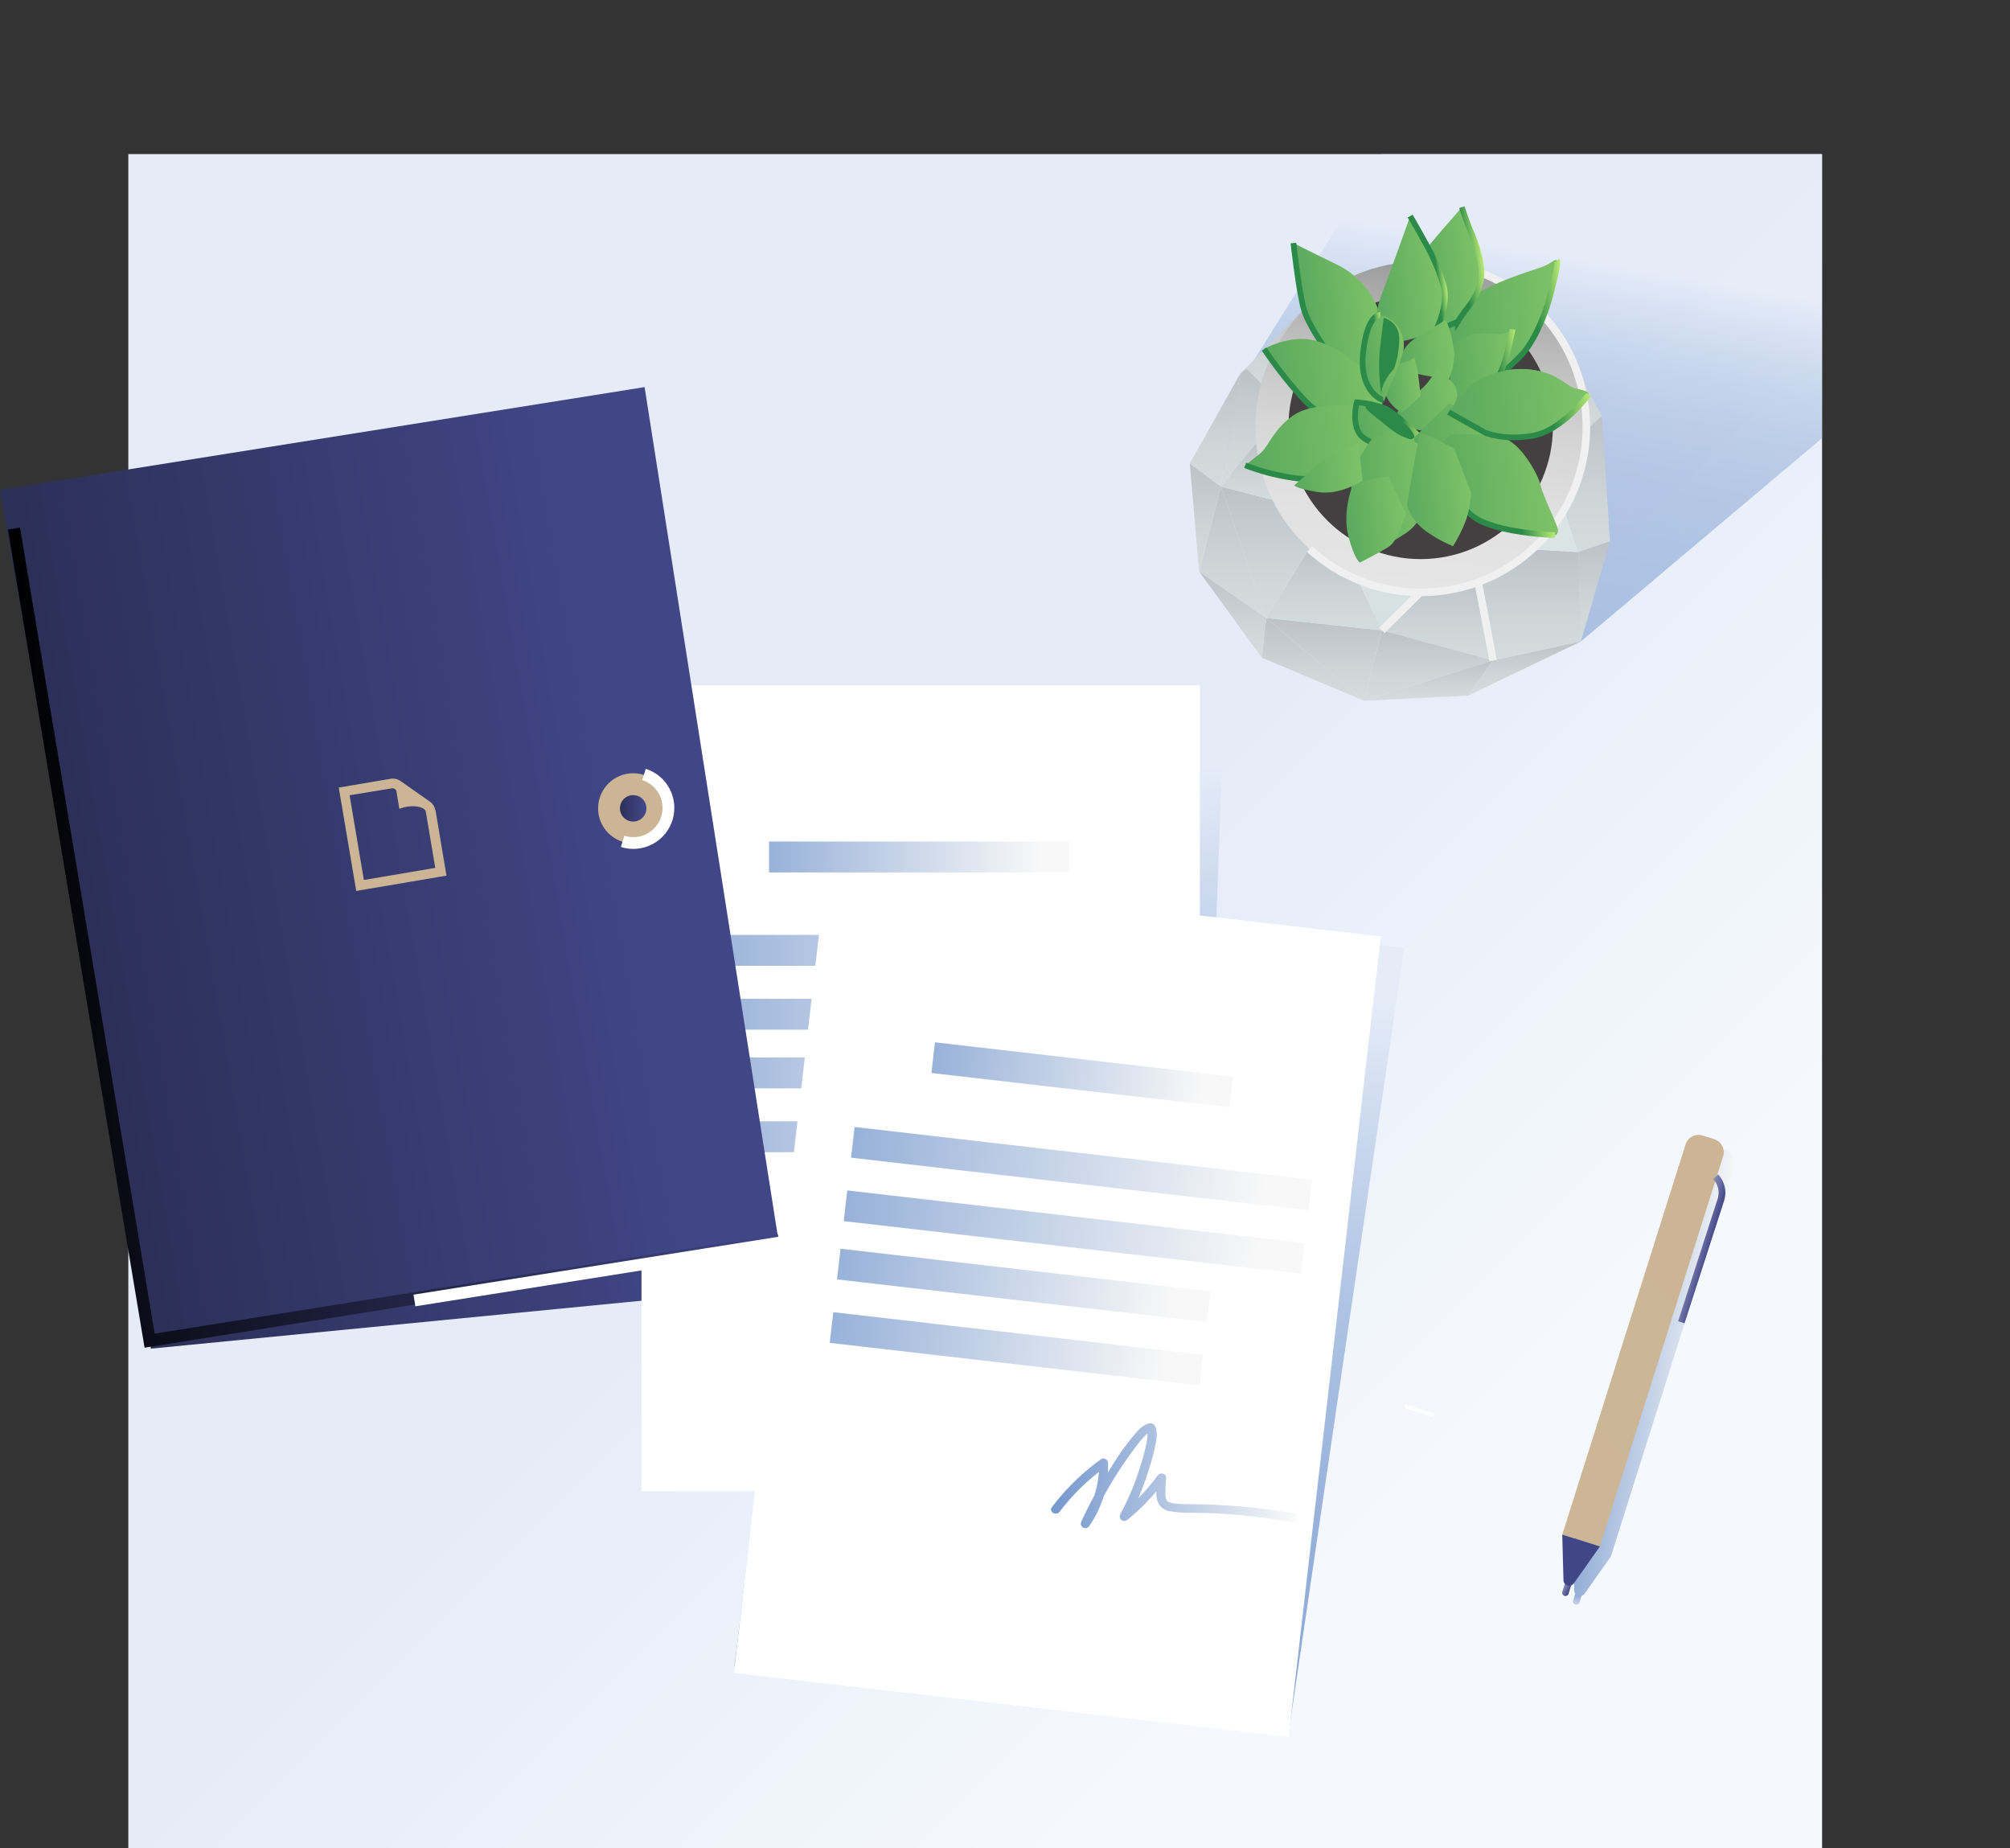 <?xml version="1.0" encoding="UTF-8"?> <svg xmlns="http://www.w3.org/2000/svg" xmlns:xlink="http://www.w3.org/1999/xlink" width="498.42" height="458.2" viewBox="0 0 498.42 458.2"><rect x="0" y="0" width="498.42" height="458.2" fill="#333333" stroke="none"/> <defs> <linearGradient id="linear-gradient" x1="241.32" y1="247.7" x2="357.62" y2="364" gradientUnits="userSpaceOnUse"> <stop offset="0" stop-color="#e5ecf8"></stop> <stop offset="1" stop-color="#f5f8fd"></stop> </linearGradient> <linearGradient id="linear-gradient-2" x1="55.29" y1="101.22" x2="243.74" y2="98.24" gradientTransform="translate(-101.93 150.89) rotate(-8.92)" gradientUnits="userSpaceOnUse"> <stop offset="0" stop-color="#232745"></stop> <stop offset="1" stop-color="#414687"></stop> </linearGradient> <linearGradient id="linear-gradient-3" x1="291.7" y1="774.42" x2="225.03" y2="198.63" gradientUnits="userSpaceOnUse"> <stop offset="0" stop-color="#7799ce"></stop> <stop offset="0.44" stop-color="#799acf"></stop> <stop offset="0.6" stop-color="#80a0d1"></stop> <stop offset="0.71" stop-color="#8ba8d6"></stop> <stop offset="0.8" stop-color="#9cb5dc"></stop> <stop offset="0.88" stop-color="#b2c6e5"></stop> <stop offset="0.95" stop-color="#cddaef"></stop> <stop offset="1" stop-color="#e5ecf8"></stop> </linearGradient> <linearGradient id="linear-gradient-4" x1="167.02" y1="211.81" x2="257.87" y2="212.78" gradientUnits="userSpaceOnUse"> <stop offset="0" stop-color="#7799ce"></stop> <stop offset="1" stop-color="#f8f8f8"></stop> </linearGradient> <linearGradient id="linear-gradient-5" x1="137.02" y1="234.61" x2="276.33" y2="236.1" xlink:href="#linear-gradient-4"></linearGradient> <linearGradient id="linear-gradient-6" x1="137.02" y1="250.44" x2="276.33" y2="251.93" xlink:href="#linear-gradient-4"></linearGradient> <linearGradient id="linear-gradient-7" x1="143.94" y1="265.18" x2="256.64" y2="266.38" xlink:href="#linear-gradient-4"></linearGradient> <linearGradient id="linear-gradient-8" x1="143.94" y1="281.01" x2="256.64" y2="282.22" xlink:href="#linear-gradient-4"></linearGradient> <linearGradient id="linear-gradient-9" x1="233.49" y1="310.01" x2="292.3" y2="310.64" xlink:href="#linear-gradient-4"></linearGradient> <linearGradient id="linear-gradient-10" x1="280.57" y1="832.76" x2="213.49" y2="253.38" gradientTransform="matrix(0.99, 0.11, -0.11, 0.99, 82.02, -25.78)" xlink:href="#linear-gradient-3"></linearGradient> <linearGradient id="linear-gradient-11" x1="157.68" y1="268.35" x2="248.53" y2="269.32" gradientTransform="translate(49.81 -2.54)" xlink:href="#linear-gradient-4"></linearGradient> <linearGradient id="linear-gradient-12" x1="127.68" y1="291.14" x2="266.99" y2="292.63" gradientTransform="translate(47.14 -2.41)" xlink:href="#linear-gradient-4"></linearGradient> <linearGradient id="linear-gradient-13" x1="127.68" y1="306.98" x2="266.99" y2="308.46" gradientTransform="translate(45.33 -2.51)" xlink:href="#linear-gradient-4"></linearGradient> <linearGradient id="linear-gradient-14" x1="134.6" y1="321.72" x2="247.3" y2="322.92" gradientTransform="translate(43.74 -3.86)" xlink:href="#linear-gradient-4"></linearGradient> <linearGradient id="linear-gradient-15" x1="134.6" y1="337.55" x2="247.3" y2="338.75" gradientTransform="translate(41.93 -3.96)" xlink:href="#linear-gradient-4"></linearGradient> <linearGradient id="linear-gradient-16" x1="261.6" y1="365.66" x2="320.63" y2="366.29" xlink:href="#linear-gradient-4"></linearGradient> <linearGradient id="linear-gradient-17" x1="53.28" y1="95.9" x2="248.67" y2="92.82" xlink:href="#linear-gradient-2"></linearGradient> <linearGradient id="linear-gradient-18" x1="-2.29" y1="228.68" x2="188.99" y2="225.66" gradientTransform="translate(7.79 3.84) rotate(0.87)" gradientUnits="userSpaceOnUse"> <stop offset="0"></stop> <stop offset="1" stop-color="#414687"></stop> </linearGradient> <linearGradient id="linear-gradient-19" x1="419.76" y1="404.44" x2="421.8" y2="404.78" gradientTransform="translate(-32.35 -10.78)" gradientUnits="userSpaceOnUse"> <stop offset="0" stop-color="#8c8fb7"></stop> <stop offset="1" stop-color="#414687"></stop> </linearGradient> <linearGradient id="linear-gradient-20" x1="391.34" y1="394.4" x2="390.96" y2="399.89" gradientTransform="translate(-99.89 133.88) rotate(-17.26)" xlink:href="#linear-gradient-4"></linearGradient> <linearGradient id="linear-gradient-21" x1="362.99" y1="330.7" x2="397.29" y2="331.07" gradientTransform="translate(66.3 -31.85) rotate(6.45)" xlink:href="#linear-gradient-4"></linearGradient> <linearGradient id="linear-gradient-22" x1="408.3" y1="286.51" x2="146.24" y2="637.59" gradientTransform="translate(843.14 575.94) rotate(168.91)" gradientUnits="userSpaceOnUse"> <stop offset="0" stop-color="#cbb594"></stop> <stop offset="0.32" stop-color="#ccb796"></stop> <stop offset="0.49" stop-color="#d0bc9e"></stop> <stop offset="0.63" stop-color="#d7c6ac"></stop> <stop offset="0.76" stop-color="#e1d4c0"></stop> <stop offset="0.87" stop-color="#ede5d9"></stop> <stop offset="0.97" stop-color="#fcfbf7"></stop> <stop offset="0.98" stop-color="#fffffd"></stop> </linearGradient> <linearGradient id="linear-gradient-23" x1="389.78" y1="299.02" x2="393.8" y2="299.7" gradientTransform="translate(66.3 -31.85) rotate(6.45)" xlink:href="#linear-gradient-19"></linearGradient> <linearGradient id="linear-gradient-24" x1="158.04" y1="192.52" x2="165.96" y2="192.4" gradientTransform="translate(-7.38 8.73) rotate(-0.27)" xlink:href="#linear-gradient-2"></linearGradient> <clipPath id="clip-path"> <rect x="31.82" y="38.2" width="420" height="420" fill="none"></rect> </clipPath> <linearGradient id="linear-gradient-25" x1="373.45" y1="225.95" x2="401.27" y2="66.02" xlink:href="#linear-gradient-3"></linearGradient> <linearGradient id="linear-gradient-26" x1="315.61" y1="113.22" x2="315.61" y2="56.9" gradientUnits="userSpaceOnUse"> <stop offset="0" stop-color="#dae4e4"></stop> <stop offset="0.23" stop-color="#d7e0e1"></stop> <stop offset="0.44" stop-color="#cdd5d7"></stop> <stop offset="0.65" stop-color="#bdc2c7"></stop> <stop offset="0.85" stop-color="#a7a7b1"></stop> <stop offset="1" stop-color="#928e9c"></stop> </linearGradient> <linearGradient id="linear-gradient-27" x1="356.47" y1="180.4" x2="356.47" y2="123.69" xlink:href="#linear-gradient-26"></linearGradient> <linearGradient id="linear-gradient-28" x1="379.19" y1="186.26" x2="379.19" y2="109.61" xlink:href="#linear-gradient-26"></linearGradient> <linearGradient id="linear-gradient-29" x1="383.54" y1="165.55" x2="382.88" y2="218.96" xlink:href="#linear-gradient-26"></linearGradient> <linearGradient id="linear-gradient-30" x1="354.25" y1="187.9" x2="354.25" y2="139.62" xlink:href="#linear-gradient-26"></linearGradient> <linearGradient id="linear-gradient-31" x1="328.34" y1="190.38" x2="328.34" y2="133.66" xlink:href="#linear-gradient-26"></linearGradient> <linearGradient id="linear-gradient-32" x1="328.34" y1="173.37" x2="328.34" y2="115.12" xlink:href="#linear-gradient-26"></linearGradient> <linearGradient id="linear-gradient-33" x1="345.76" y1="134.18" x2="338.89" y2="219.71" xlink:href="#linear-gradient-26"></linearGradient> <linearGradient id="linear-gradient-34" x1="393.19" y1="164.29" x2="393.19" y2="70.93" xlink:href="#linear-gradient-26"></linearGradient> <linearGradient id="linear-gradient-35" x1="391.28" y1="131.14" x2="391.28" y2="55.12" xlink:href="#linear-gradient-26"></linearGradient> <linearGradient id="linear-gradient-36" x1="395.34" y1="179.18" x2="395.34" y2="110.58" xlink:href="#linear-gradient-26"></linearGradient> <linearGradient id="linear-gradient-37" x1="354.25" y1="181.82" x2="354.25" y2="154.23" xlink:href="#linear-gradient-26"></linearGradient> <linearGradient id="linear-gradient-38" x1="378.02" y1="183.39" x2="378.02" y2="146.22" xlink:href="#linear-gradient-26"></linearGradient> <linearGradient id="linear-gradient-39" x1="325.57" y1="190.38" x2="325.57" y2="133.66" xlink:href="#linear-gradient-26"></linearGradient> <linearGradient id="linear-gradient-40" x1="305.68" y1="180.39" x2="305.68" y2="121.35" xlink:href="#linear-gradient-26"></linearGradient> <linearGradient id="linear-gradient-41" x1="305.68" y1="179.68" x2="305.68" y2="89.57" xlink:href="#linear-gradient-26"></linearGradient> <linearGradient id="linear-gradient-42" x1="298.89" y1="163.47" x2="298.89" y2="89.36" xlink:href="#linear-gradient-26"></linearGradient> <linearGradient id="linear-gradient-43" x1="313.92" y1="179.68" x2="313.92" y2="89.57" xlink:href="#linear-gradient-26"></linearGradient> <linearGradient id="linear-gradient-44" x1="301.29" y1="143.38" x2="301.29" y2="65.92" xlink:href="#linear-gradient-26"></linearGradient> <linearGradient id="linear-gradient-45" x1="309.68" y1="135.87" x2="309.68" y2="96.12" xlink:href="#linear-gradient-26"></linearGradient> <linearGradient id="linear-gradient-46" x1="308.58" y1="144.33" x2="308.58" y2="63.66" xlink:href="#linear-gradient-26"></linearGradient> <linearGradient id="linear-gradient-47" x1="348.2" y1="145.57" x2="356.9" y2="60.75" gradientUnits="userSpaceOnUse"> <stop offset="0" stop-color="#e5e5e5"></stop> <stop offset="0.23" stop-color="#e1e1e1"></stop> <stop offset="0.45" stop-color="#d6d6d6"></stop> <stop offset="0.65" stop-color="#c3c3c3"></stop> <stop offset="0.86" stop-color="#a8a8a8"></stop> <stop offset="0.97" stop-color="#979797"></stop> <stop offset="1" stop-color="#928e9c"></stop> </linearGradient> <linearGradient id="linear-gradient-48" x1="305.2" y1="79.26" x2="371.97" y2="71.61" gradientUnits="userSpaceOnUse"> <stop offset="0.01" stop-color="#399356"></stop> <stop offset="1" stop-color="#b9ea76"></stop> </linearGradient> <linearGradient id="linear-gradient-49" x1="322.01" y1="77.6" x2="336.08" y2="75.99" gradientUnits="userSpaceOnUse"> <stop offset="0.72" stop-color="#2c8a48"></stop> <stop offset="1" stop-color="#b9ea76"></stop> </linearGradient> <linearGradient id="linear-gradient-50" x1="330.24" y1="86.08" x2="435.12" y2="74.06" xlink:href="#linear-gradient-48"></linearGradient> <linearGradient id="linear-gradient-51" x1="362.61" y1="82.6" x2="388.57" y2="79.63" xlink:href="#linear-gradient-49"></linearGradient> <linearGradient id="linear-gradient-52" x1="326.4" y1="105.72" x2="449.41" y2="91.63" xlink:href="#linear-gradient-48"></linearGradient> <linearGradient id="linear-gradient-53" x1="341.78" y1="94.87" x2="404.32" y2="87.7" xlink:href="#linear-gradient-48"></linearGradient> <linearGradient id="linear-gradient-54" x1="358.1" y1="93.26" x2="376.83" y2="91.11" xlink:href="#linear-gradient-49"></linearGradient> <linearGradient id="linear-gradient-55" x1="336.55" y1="69.69" x2="392.49" y2="63.28" xlink:href="#linear-gradient-48"></linearGradient> <linearGradient id="linear-gradient-56" x1="351.43" y1="68.27" x2="368" y2="66.37" xlink:href="#linear-gradient-49"></linearGradient> <linearGradient id="linear-gradient-57" x1="324.71" y1="71.92" x2="384.89" y2="65.02" xlink:href="#linear-gradient-48"></linearGradient> <linearGradient id="linear-gradient-58" x1="350.7" y1="68.1" x2="358.36" y2="67.22" xlink:href="#linear-gradient-49"></linearGradient> <linearGradient id="linear-gradient-59" x1="333.92" y1="89.49" x2="382.3" y2="83.95" xlink:href="#linear-gradient-48"></linearGradient> <linearGradient id="linear-gradient-60" x1="289.48" y1="98.93" x2="385.13" y2="87.97" xlink:href="#linear-gradient-48"></linearGradient> <linearGradient id="linear-gradient-61" x1="313.99" y1="97.08" x2="342.31" y2="93.84" xlink:href="#linear-gradient-49"></linearGradient> <linearGradient id="linear-gradient-62" x1="277.67" y1="115.26" x2="394.97" y2="101.82" xlink:href="#linear-gradient-48"></linearGradient> <linearGradient id="linear-gradient-63" x1="308.65" y1="117.12" x2="343.16" y2="113.16" xlink:href="#linear-gradient-49"></linearGradient> <linearGradient id="linear-gradient-64" x1="332.26" y1="101.45" x2="385.4" y2="95.36" xlink:href="#linear-gradient-48"></linearGradient> <linearGradient id="linear-gradient-65" x1="335.31" y1="97.08" x2="365.61" y2="93.6" xlink:href="#linear-gradient-48"></linearGradient> <linearGradient id="linear-gradient-66" x1="328.03" y1="90.5" x2="365.21" y2="86.24" xlink:href="#linear-gradient-48"></linearGradient> <linearGradient id="linear-gradient-67" x1="337.04" y1="89.27" x2="343.56" y2="88.52" xlink:href="#linear-gradient-49"></linearGradient> <linearGradient id="linear-gradient-68" x1="343.28" y1="71.93" x2="346.43" y2="114.99" xlink:href="#linear-gradient-49"></linearGradient> <linearGradient id="linear-gradient-69" x1="322.17" y1="107.56" x2="376.01" y2="101.39" xlink:href="#linear-gradient-48"></linearGradient> <linearGradient id="linear-gradient-70" x1="335.56" y1="106" x2="352.43" y2="104.07" xlink:href="#linear-gradient-49"></linearGradient> <linearGradient id="linear-gradient-71" x1="327.98" y1="97.43" x2="369.55" y2="114.99" xlink:href="#linear-gradient-49"></linearGradient> <linearGradient id="linear-gradient-72" x1="330.22" y1="112.29" x2="408.76" y2="103.29" xlink:href="#linear-gradient-48"></linearGradient> <linearGradient id="linear-gradient-73" x1="317.33" y1="125.6" x2="385.37" y2="117.8" xlink:href="#linear-gradient-48"></linearGradient> <linearGradient id="linear-gradient-74" x1="328.96" y1="125.21" x2="430.78" y2="113.54" xlink:href="#linear-gradient-48"></linearGradient> <linearGradient id="linear-gradient-75" x1="355.25" y1="124.86" x2="384.36" y2="121.52" xlink:href="#linear-gradient-49"></linearGradient> <linearGradient id="linear-gradient-76" x1="327.51" y1="105.59" x2="448.5" y2="91.73" xlink:href="#linear-gradient-48"></linearGradient> <linearGradient id="linear-gradient-77" x1="359.25" y1="106.24" x2="394.95" y2="102.15" xlink:href="#linear-gradient-49"></linearGradient> <linearGradient id="linear-gradient-78" x1="320.3" y1="131.07" x2="371.94" y2="125.15" xlink:href="#linear-gradient-48"></linearGradient> <linearGradient id="linear-gradient-79" x1="305.2" y1="119.11" x2="364.07" y2="112.36" xlink:href="#linear-gradient-48"></linearGradient> <linearGradient id="linear-gradient-80" x1="333.92" y1="123.92" x2="389.78" y2="117.51" xlink:href="#linear-gradient-48"></linearGradient> </defs> <title>Jursopr</title> <g id="Layer_2" data-name="Layer 2"> <g id="Layer_5" data-name="Layer 5"> <rect x="31.82" y="38.2" width="420" height="420" fill="url(#linear-gradient)"></rect> <polygon points="188.02 319.64 37.42 334.35 1.16 126.98 0.02 121.46 155.32 103.51 188.02 319.64" fill="url(#linear-gradient-2)"></polygon> <polygon points="296.33 369.12 163.28 369.12 165.06 173.72 303.64 173.72 296.33 369.12" fill="url(#linear-gradient-3)"></polygon> <rect x="159.07" y="169.9" width="138.46" height="199.76" fill="#fff"></rect> <rect x="190.69" y="208.63" width="74.42" height="7.66" fill="url(#linear-gradient-4)"></rect> <rect x="173.3" y="231.78" width="114.14" height="7.66" fill="url(#linear-gradient-5)"></rect> <rect x="173.3" y="247.61" width="114.14" height="7.66" fill="url(#linear-gradient-6)"></rect> <rect x="173.3" y="262.16" width="92.32" height="7.66" fill="url(#linear-gradient-7)"></rect> <rect x="173.3" y="277.99" width="92.32" height="7.66" fill="url(#linear-gradient-8)"></rect> <path d="M234.67,320.82a54.27,54.27,0,0,1,10.27-12.57l-1.87-.49a23.53,23.53,0,0,1-2.67,14.62l2,.86a96.64,96.64,0,0,1,9.67-21.35,17.71,17.71,0,0,1,2.07-2.92,4.07,4.07,0,0,1,.42-.41s.14,0,.05-.06c.12.07-.3,0-.41-.06-.3-.06-.12-.3-.13,0s.12.85.13,1.24a20.48,20.48,0,0,1-.09,2.07,48.45,48.45,0,0,1-.8,5.36,64.7,64.7,0,0,1-3.67,12.74c-.45,1.07,1.14,1.82,1.87,1.09a50.61,50.61,0,0,0,8.28-11l-2.08-.57c.16,2.13-.06,4.71,1.12,6.59,1.64,2.62,6.25,1.53,8.76,1.27a153,153,0,0,1,24.59-.49c1.44.09,1.43-2.15,0-2.23a151.89,151.89,0,0,0-21.65.22c-1.77.14-3.53.35-5.29.51-1.09.1-3.51.51-4.4-.3-.57-.52-.63-1.81-.7-2.51-.11-1-.12-2-.2-3.06a1.12,1.12,0,0,0-2.08-.56A48.14,48.14,0,0,1,250,319.34l1.87,1.09a65.5,65.5,0,0,0,3.67-12.73,57.07,57.07,0,0,0,.88-6,10.76,10.76,0,0,0-.14-4,1.8,1.8,0,0,0-2.19-1.43,5.3,5.3,0,0,0-2.42,2.22A60.9,60.9,0,0,0,246,308.66a105.44,105.44,0,0,0-5.7,14,1.13,1.13,0,0,0,2.05.86,26.09,26.09,0,0,0,2.9-16.35c-.13-.89-1.32-1-1.87-.49a56.21,56.21,0,0,0-10.62,13,1.12,1.12,0,0,0,1.93,1.13Z" fill="url(#linear-gradient-9)"></path> <polygon points="319.63 429 182.12 413.16 205.33 218.56 348.21 235.01 319.63 429" fill="url(#linear-gradient-10)"></polygon> <rect x="192.98" y="223.56" width="138.46" height="199.76" transform="translate(38.72 -27.87) rotate(6.57)" fill="#fff"></rect> <rect x="231.16" y="262.63" width="74.42" height="7.66" transform="translate(32.25 -28.95) rotate(6.57)" fill="url(#linear-gradient-11)"></rect> <rect x="211.1" y="285.9" width="114.14" height="7.66" transform="translate(34.91 -28.78) rotate(6.57)" fill="url(#linear-gradient-12)"></rect> <rect x="209.29" y="301.63" width="114.14" height="7.66" transform="translate(36.69 -28.47) rotate(6.57)" fill="url(#linear-gradient-13)"></rect> <rect x="207.7" y="314.83" width="92.32" height="7.66" transform="translate(38.12 -26.95) rotate(6.57)" fill="url(#linear-gradient-14)"></rect> <rect x="205.89" y="330.56" width="92.32" height="7.66" transform="translate(39.91 -26.64) rotate(6.57)" fill="url(#linear-gradient-15)"></rect> <path d="M262.77,374.77a53.62,53.62,0,0,1,11.44-11.12l-1.68-1a23.8,23.8,0,0,1-4.39,14.5l1.93,1.13a98.17,98.17,0,0,1,11.88-20,20.76,20.76,0,0,1,2.56-2.9c.16-.14.29-.25.4-.33s.18-.2.16-.12c0-.15.25.08.07,0a3.45,3.45,0,0,0-.39-.07c-.35-.1-.1-.41-.18-.08s0,.81,0,1.17a16,16,0,0,1-.32,2.06,51.66,51.66,0,0,1-1.38,5.16,63.68,63.68,0,0,1-5.08,12.25,1.13,1.13,0,0,0,1.76,1.36,50.52,50.52,0,0,0,9.46-10l-2.09-.57c-.08,2.16-.64,4.85.51,6.82a4.24,4.24,0,0,0,3.16,1.7,31.82,31.82,0,0,0,5.6.3,150.7,150.7,0,0,1,24,2.29c1.4.25,2-1.91.59-2.16A156.9,156.9,0,0,0,299.58,373c-1.76-.06-3.52-.08-5.28-.1a23.31,23.31,0,0,1-2.51-.12,4.64,4.64,0,0,1-2.3-.6c-.61-.56-.5-1.94-.49-2.67,0-1.06.12-2.12.16-3.18s-1.48-1.39-2.08-.56a48.93,48.93,0,0,1-9.11,9.52l1.75,1.35a65.4,65.4,0,0,0,5.11-12.18,52.1,52.1,0,0,0,1.62-6,10.21,10.21,0,0,0,.29-4.07c-.63-2.9-3.33-1-4.54.25a60.64,60.64,0,0,0-6.77,9.31,102.55,102.55,0,0,0-7.29,13.28,1.12,1.12,0,0,0,1.93,1.13,25.82,25.82,0,0,0,4.69-15.63,1.13,1.13,0,0,0-1.68-1,57.17,57.17,0,0,0-12.24,11.92c-.87,1.15,1.07,2.26,1.93,1.13Z" fill="url(#linear-gradient-16)"></path> <polygon points="193.1 307.92 36.77 333.28 0 121.45 159.84 95.97 193.1 307.92" fill="url(#linear-gradient-17)"></polygon> <path d="M107.93,200.8a3.33,3.33,0,0,0-1.33-2.06l-7.26-5.1a3.38,3.38,0,0,0-2.51-.56h0L84,195.25l3.94,23.3.39,2.33,2.35-.4,17.71-3,2.33-.39-.4-2.33L108,200.89Zm0,14.36-17.7,3-3.54-21,10.51-1.72a1,1,0,0,1,.72.17.94.94,0,0,1,.39.62l.72,4.3.46-.17a9.44,9.44,0,0,1,2.87-.48c1.49,0,3.07.44,3.23,1.38Z" fill="#cbb594"></path> <polyline points="193.13 307.48 37.1 332.37 3.46 131.04" fill="none" stroke-miterlimit="10" stroke-width="3.04" stroke="url(#linear-gradient-18)"></polyline> <path d="M387.68,392.1h1.62a0,0,0,0,1,0,0v2.8a.81.81,0,0,1-.81.81h0a.81.81,0,0,1-.81-.81v-2.8A0,0,0,0,1,387.68,392.1Z" transform="translate(134.36 -97.52) rotate(17.26)" fill="url(#linear-gradient-19)"></path> <path d="M390.33,394.25H392a0,0,0,0,1,0,0v2.8a.81.81,0,0,1-.81.81h0a.81.81,0,0,1-.81-.81v-2.8A0,0,0,0,1,390.33,394.25Z" transform="translate(135.11 -98.21) rotate(17.26)" fill="url(#linear-gradient-20)"></path> <path d="M427.76,285l-2.89-.91a3.4,3.4,0,0,0-4.25,2.21L390.07,383l.31,11.39A1.42,1.42,0,0,0,393,395l6.45-9.12L430,289.23A3.39,3.39,0,0,0,427.76,285Z" fill="url(#linear-gradient-21)"></path> <path d="M402.95,279.57h9.79a0,0,0,0,1,0,0V381a3.38,3.38,0,0,1-3.38,3.38h-3a3.38,3.38,0,0,1-3.38-3.38V279.57A0,0,0,0,1,402.95,279.57Z" transform="translate(696.7 771.39) rotate(-162.46)" fill="url(#linear-gradient-22)"></path> <path d="M396.73,383.39l-6.45,9.13a1.42,1.42,0,0,1-2.58-.68l-.31-11.4" fill="#414687"></path> <path d="M425.43,291.73h0a5.77,5.77,0,0,1,1.29,5.72l-9.8,30.36" fill="none" stroke-miterlimit="10" stroke-width="1.67" stroke="url(#linear-gradient-23)"></path> <circle cx="157.01" cy="200.4" r="8.7" fill="#cbb594"></circle> <path d="M159.69,192a8.7,8.7,0,0,1-5.29,16.58" fill="none" stroke="#fff" stroke-miterlimit="10" stroke-width="2.92"></path> <circle cx="157.01" cy="200.4" r="3.28" fill="url(#linear-gradient-24)"></circle> <line x1="193.42" y1="308.03" x2="102.77" y2="322.41" fill="none" stroke="#fff" stroke-miterlimit="10" stroke-width="2.92"></line> <path d="M348.36,348.69c.51,0,7.12,2.2,7.12,2.2" fill="none" stroke="#fff" stroke-miterlimit="10" stroke-width="0.93"></path> <g clip-path="url(#clip-path)"> <polyline points="391.46 136.86 392.01 159.03 498.42 69.36 498.42 0 366.38 0.3 295.03 114.9" opacity="0.55" fill="url(#linear-gradient-25)"></polyline> <polygon points="307.55 92.62 323.68 76.31 320.72 92.49 314.41 96.68 307.55 92.62" fill="url(#linear-gradient-26)"></polygon> <polygon points="354.46 145.03 342.68 156.26 370.26 163.74 366.38 143.23 354.46 145.03" fill="url(#linear-gradient-27)"></polygon> <polygon points="366.38 143.23 376.35 136.03 391.46 136.86 392.01 159.03 370.26 163.74 366.38 143.23" fill="url(#linear-gradient-28)"></polygon> <polygon points="376.35 136.03 387.16 124.11 391.46 136.86 376.35 136.03" fill="url(#linear-gradient-29)"></polygon> <polygon points="342.68 156.26 338.25 173.72 370.26 163.74 342.68 156.26" fill="url(#linear-gradient-30)"></polygon> <polygon points="314 153.21 338.25 173.72 342.68 156.26 314 153.21" fill="url(#linear-gradient-31)"></polygon> <polygon points="314 153.21 325.08 135.2 335.61 141.43 342.68 156.26 314 153.21" fill="url(#linear-gradient-32)"></polygon> <polygon points="335.61 141.43 354.46 145.03 342.68 156.26 335.61 141.43" fill="url(#linear-gradient-33)"></polygon> <polygon points="387.16 124.11 387.85 107.62 397.24 103.1 399.22 134.23 391.46 136.86 387.16 124.11" fill="url(#linear-gradient-34)"></polygon> <polygon points="397.24 103.1 385.31 81.32 386.45 96.15 390.92 108.81 397.24 103.1" fill="url(#linear-gradient-35)"></polygon> <polygon points="391.46 136.86 392.01 159.03 399.22 134.23 391.46 136.86" fill="url(#linear-gradient-36)"></polygon> <polygon points="370.26 163.74 364.02 172.47 338.25 173.72 370.26 163.74" fill="url(#linear-gradient-37)"></polygon> <polygon points="364.02 172.47 392.01 159.03 370.26 163.74 364.02 172.47" fill="url(#linear-gradient-38)"></polygon> <polygon points="338.25 173.72 312.89 163.05 314 153.21 338.25 173.72" fill="url(#linear-gradient-39)"></polygon> <polygon points="312.89 163.05 297.36 141.7 314 153.21 312.89 163.05" fill="url(#linear-gradient-40)"></polygon> <polygon points="314 153.21 302.75 120.63 297.36 141.7 314 153.21" fill="url(#linear-gradient-41)"></polygon> <polygon points="302.75 120.63 295.03 114.9 297.36 141.7 302.75 120.63" fill="url(#linear-gradient-42)"></polygon> <polygon points="302.75 120.63 316.6 124.19 325.08 135.2 314 153.21 302.75 120.63" fill="url(#linear-gradient-43)"></polygon> <polygon points="302.75 120.63 307.55 92.62 295.03 114.9 302.75 120.63" fill="url(#linear-gradient-44)"></polygon> <polygon points="311.61 109.82 302.75 120.63 316.6 124.19 311.61 109.82" fill="url(#linear-gradient-45)"></polygon> <polyline points="307.33 115.04 311.61 109.82 314.41 96.68 309.1 91.46 307.55 92.62 302.75 120.63 307.33 115.04" fill="url(#linear-gradient-46)"></polyline> <circle cx="352.28" cy="105.82" r="40.97" fill="url(#linear-gradient-47)"></circle> <path d="M352.28,64.85a41,41,0,1,1-27.56,71.28" fill="none" stroke="#f0f0f0" stroke-miterlimit="10" stroke-width="1.88"></path> <circle cx="352.28" cy="105.82" r="32.79" fill="#444041"></circle> <path d="M342.22,78.08A20.61,20.61,0,0,0,331.9,65.79c-8.19-4-11.17-5.53-11.17-5.53s1.33,11.94,2.54,16.26,5.86,10.62,5.86,10.62l8.41,5.64s3.65-3.43,3.76-3.76S342.22,78.08,342.22,78.08Z" fill="url(#linear-gradient-48)"></path> <path d="M320.73,60.26s1.33,11.94,2.54,16.26,5.86,10.62,5.86,10.62l8.41,5.64" fill="none" stroke-miterlimit="10" stroke-width="1.41" stroke="url(#linear-gradient-49)"></path> <path d="M357.85,84.34s1.51-6.9,7.22-10.79S380.3,67,382.6,66.1s3-2.06,3.49-1.51-1.12,6.66-2,9.83-3.41,9.84-6.66,13.41a58.1,58.1,0,0,1-8.56,7.45,40.19,40.19,0,0,1-4.37,2.14" fill="url(#linear-gradient-50)"></path> <path d="M386.09,64.59c.47.56-1.12,6.66-2,9.83s-3.41,9.84-6.66,13.41a58.1,58.1,0,0,1-8.56,7.45,40.19,40.19,0,0,1-4.37,2.14" fill="none" stroke-miterlimit="10" stroke-width="1.41" stroke="url(#linear-gradient-51)"></path> <path d="M370,92.59s6.18-2.07,11.73-.56,6.66,3.65,9.12,4.36,2.94.4,3.1,1.43-8.73,7.85-10.55,9-6.19,1.83-8.88,1.9-6.43-1.5-8-2-7.62-2.14-7.62-2.14" fill="url(#linear-gradient-52)"></path> <path d="M359.83,86s3.49-3.25,6.67-3.33,4.75.32,5.86.16a8.84,8.84,0,0,0,2.7-1.19s-1.58,9.68-4.44,13.25-5.47,6.5-7.53,6.9a23.56,23.56,0,0,1-3.89.39" fill="url(#linear-gradient-53)"></path> <path d="M375.06,81.64s-1.58,9.68-4.44,13.25-5.47,6.5-7.53,6.9a23.56,23.56,0,0,1-3.89.39" fill="none" stroke-miterlimit="10" stroke-width="1.41" stroke="url(#linear-gradient-54)"></path> <path d="M361.5,79.74a47.16,47.16,0,0,1,3-4.21,14.54,14.54,0,0,0,2.7-6.1c.71-3-1-8.65-2.3-11.58s-2.38-6.5-2.38-6.5-2.46,2.85-4.12,4.75-4.68,5.48-4.84,5.79l-1.43,13.25s.56,8.09,1,8S361.5,79.74,361.5,79.74Z" fill="url(#linear-gradient-55)"></path> <path d="M353.17,83.15c.48-.08,8.33-3.41,8.33-3.41a47.16,47.16,0,0,1,3-4.21,14.54,14.54,0,0,0,2.7-6.1c.71-3-1-8.65-2.3-11.58s-2.38-6.5-2.38-6.5" fill="none" stroke-miterlimit="10" stroke-width="1.41" stroke="url(#linear-gradient-56)"></path> <path d="M355.87,82.36c0-.24,3.41-6.27,2.14-11.35a49.17,49.17,0,0,0-4.84-11.26c-.95-1.82-3.49-6.18-3.49-6.18s-4.52,12.77-6.18,17.05-2.22,6.1-2,8.64a15.57,15.57,0,0,0,1.27,5.55C343.5,86.32,355.87,82.36,355.87,82.36Z" fill="url(#linear-gradient-57)"></path> <path d="M355.87,82.36c0-.24,3.41-6.27,2.14-11.35a49.17,49.17,0,0,0-4.84-11.26c-.95-1.82-3.49-6.18-3.49-6.18" fill="none" stroke-miterlimit="10" stroke-width="1.41" stroke="url(#linear-gradient-58)"></path> <path d="M346.82,90.1a9.66,9.66,0,0,1,3.57-5.85c3-2.06,7.1-4.17,7.8-4.82s2.28,5.69,2.44,8.4a16.12,16.12,0,0,1-1.3,6.06S347.14,92.92,346.82,90.1Z" fill="url(#linear-gradient-59)"></path> <path d="M337.87,104.5a17.4,17.4,0,0,1-15-6,106.89,106.89,0,0,1-9.4-12s6-3.43,11.94-2.21,11.06,6,11.4,6.08S340,93,340,93s3.77,5.31,2.55,8S337.87,104.5,337.87,104.5Z" fill="url(#linear-gradient-60)"></path> <path d="M342.52,101c-1.22,2.66-4.65,3.54-4.65,3.54a17.4,17.4,0,0,1-15-6,106.89,106.89,0,0,1-9.4-12" fill="none" stroke-miterlimit="10" stroke-width="1.41" stroke="url(#linear-gradient-61)"></path> <path d="M336.88,100.74c-.33,0-10.73-1.33-15.93,2.1s-6.31,7.86-8.52,9.63-3.65,2.87-3.65,2.87a53.18,53.18,0,0,0,13.5,3.32c6.3.44,11.94-2.88,14.71-4.53a28.57,28.57,0,0,0,5.31-4.43Z" fill="url(#linear-gradient-62)"></path> <path d="M308.78,115.34a53.18,53.18,0,0,0,13.5,3.32c6.3.44,11.94-2.88,14.71-4.53a28.57,28.57,0,0,0,5.31-4.43" fill="none" stroke-miterlimit="10" stroke-width="1.41" stroke="url(#linear-gradient-63)"></path> <path d="M346.44,102.23a17.29,17.29,0,0,1,4.77-4.76,14.47,14.47,0,0,0,4.49-5.2l.76-1.25S359,93.57,360,94.65a5.08,5.08,0,0,1,1.35,3.63c-.11.76-2.22,6.45-6.39,8S347.42,104.56,346.44,102.23Z" fill="url(#linear-gradient-64)"></path> <path d="M350.67,88.69a7,7,0,0,1-2.93,1.25c-1.95.38-2.71,1.14-2.82,1.35s-2.54,3.74-1.3,6.61a8.82,8.82,0,0,0,4,4.39c.27,0,4.66-4.17,4.66-4.17s-.54-4.88-.81-6.5A14.83,14.83,0,0,0,350.67,88.69Z" fill="url(#linear-gradient-65)"></path> <path d="M343,99.2c-.16,0-6-2-5-11.7s4.23-9.42,4.23-9.42a6.58,6.58,0,0,1,4.55,3.14,7.72,7.72,0,0,1,.75,7.26c-.81,2.38-2,5.36-2.33,6s-2.05,5.09-2.05,5.09" fill="url(#linear-gradient-66)"></path> <path d="M343,99.2c-.16,0-6-2-5-11.7s4.23-9.42,4.23-9.42" fill="none" stroke-miterlimit="10" stroke-width="1.41" stroke="url(#linear-gradient-67)"></path> <path d="M342.59,98.17a47.31,47.31,0,0,1-.48-11c.54-4.66,1-8.35,1-8.35s4.12.82,3.85,5.75-1.41,7-1.41,7-3.47,3.47-3,7.1" fill="url(#linear-gradient-68)"></path> <path d="M336.45,99.75s-1.63,6.14,1.51,8.66,8.94,2.88,11.27,2.1,3.61-1.36,2.79-2.14-5.47-5.59-8.35-7A23.33,23.33,0,0,0,336.45,99.75Z" fill="url(#linear-gradient-69)"></path> <path d="M336.45,99.75s-1.63,6.14,1.51,8.66,8.94,2.88,11.27,2.1,3.61-1.36,2.79-2.14-5.47-5.59-8.35-7A23.33,23.33,0,0,0,336.45,99.75Z" fill="none" stroke-miterlimit="10" stroke-width="1.41" stroke="url(#linear-gradient-70)"></path> <path d="M338.7,100.14s-.93.58,1.24,2.29,5.52,4.74,7.42,5.56,2.6,1.28,3.26.54-2.37-4.16-5.47-5.79S339.32,99.4,338.7,100.14Z" fill="url(#linear-gradient-71)"></path> <path d="M350.62,108.53s.19,5.37,6.39,7.14a29.81,29.81,0,0,0,14.27.78c2.65-.67,2.54-2.1,2.54-2.1a29,29,0,0,1-.33-4.54c0-2.65-.11-5.53-4.2-6.19a20.89,20.89,0,0,1-6.2-1.83L359.33,100Z" fill="url(#linear-gradient-72)"></path> <path d="M340.53,108.48s-4.87,5.42-5.42,12.17,4.09,17,4.09,17a109.14,109.14,0,0,0,9.51-5.54,12.38,12.38,0,0,0,5.2-10.39c0-4.32-.44-11.17-.44-11.17S344.51,107.05,340.53,108.48Z" fill="url(#linear-gradient-73)"></path> <path d="M354.58,113.13s6,12.83,12.49,16,18.48,3.54,18.48,3.54.88,0,.77-1.33-3.65-8.18-4.31-11.06-5-10.51-9.29-11.73-13.06-.88-13.06-.88Z" fill="url(#linear-gradient-74)"></path> <path d="M354.58,113.13s6,12.83,12.49,16,18.48,3.54,18.48,3.54" fill="none" stroke-miterlimit="10" stroke-width="1.41" stroke="url(#linear-gradient-75)"></path> <path d="M364.64,95.43a22.71,22.71,0,0,1,13.72-3.87c8,.44,9.82,4.47,12.48,4.83s3.1,1.43,3.1,1.43-6.62,9-13.92,10.22-11.73-.77-11.73-.77l-9.09-5.09Z" fill="url(#linear-gradient-76)"></path> <path d="M393.94,97.82s-6.62,9-13.92,10.22-11.73-.77-11.73-.77l-9.09-5.09" fill="none" stroke-miterlimit="10" stroke-width="1.41" stroke="url(#linear-gradient-77)"></path> <path d="M335.77,119.66c-.33.11-3,7.19-1.44,13.16s2.88,6.64,2.88,6.64,5.09-2.55,7.3-4,4.09-8.18,4.09-8.18L344.29,118Z" fill="url(#linear-gradient-78)"></path> <path d="M337.87,119.21c-.44.22-5.75,3.65-11.17,2.77s-5.75-1.66-5.75-1.66,8.07-7.19,8.74-7.52,7.19-3.1,7.19-3.1Z" fill="url(#linear-gradient-79)"></path> <path d="M348.89,125.3a12.89,12.89,0,0,0,5.36,6.83,33.2,33.2,0,0,0,6.05,3.28,36.73,36.73,0,0,0,3.29-6.65,28.31,28.31,0,0,0,1.21-6.58l-4.24-11s-8-4.15-8.38-3.89S348.89,125.3,348.89,125.3Z" fill="url(#linear-gradient-80)"></path> <line x1="366.66" y1="144.96" x2="370.26" y2="163.74" fill="none" stroke="#f0f0f0" stroke-miterlimit="10" stroke-width="1.88"></line> <line x1="352.28" y1="146.79" x2="342.68" y2="156.26" fill="none" stroke="#f0f0f0" stroke-miterlimit="10" stroke-width="1.88"></line> </g> </g> </g> </svg> 